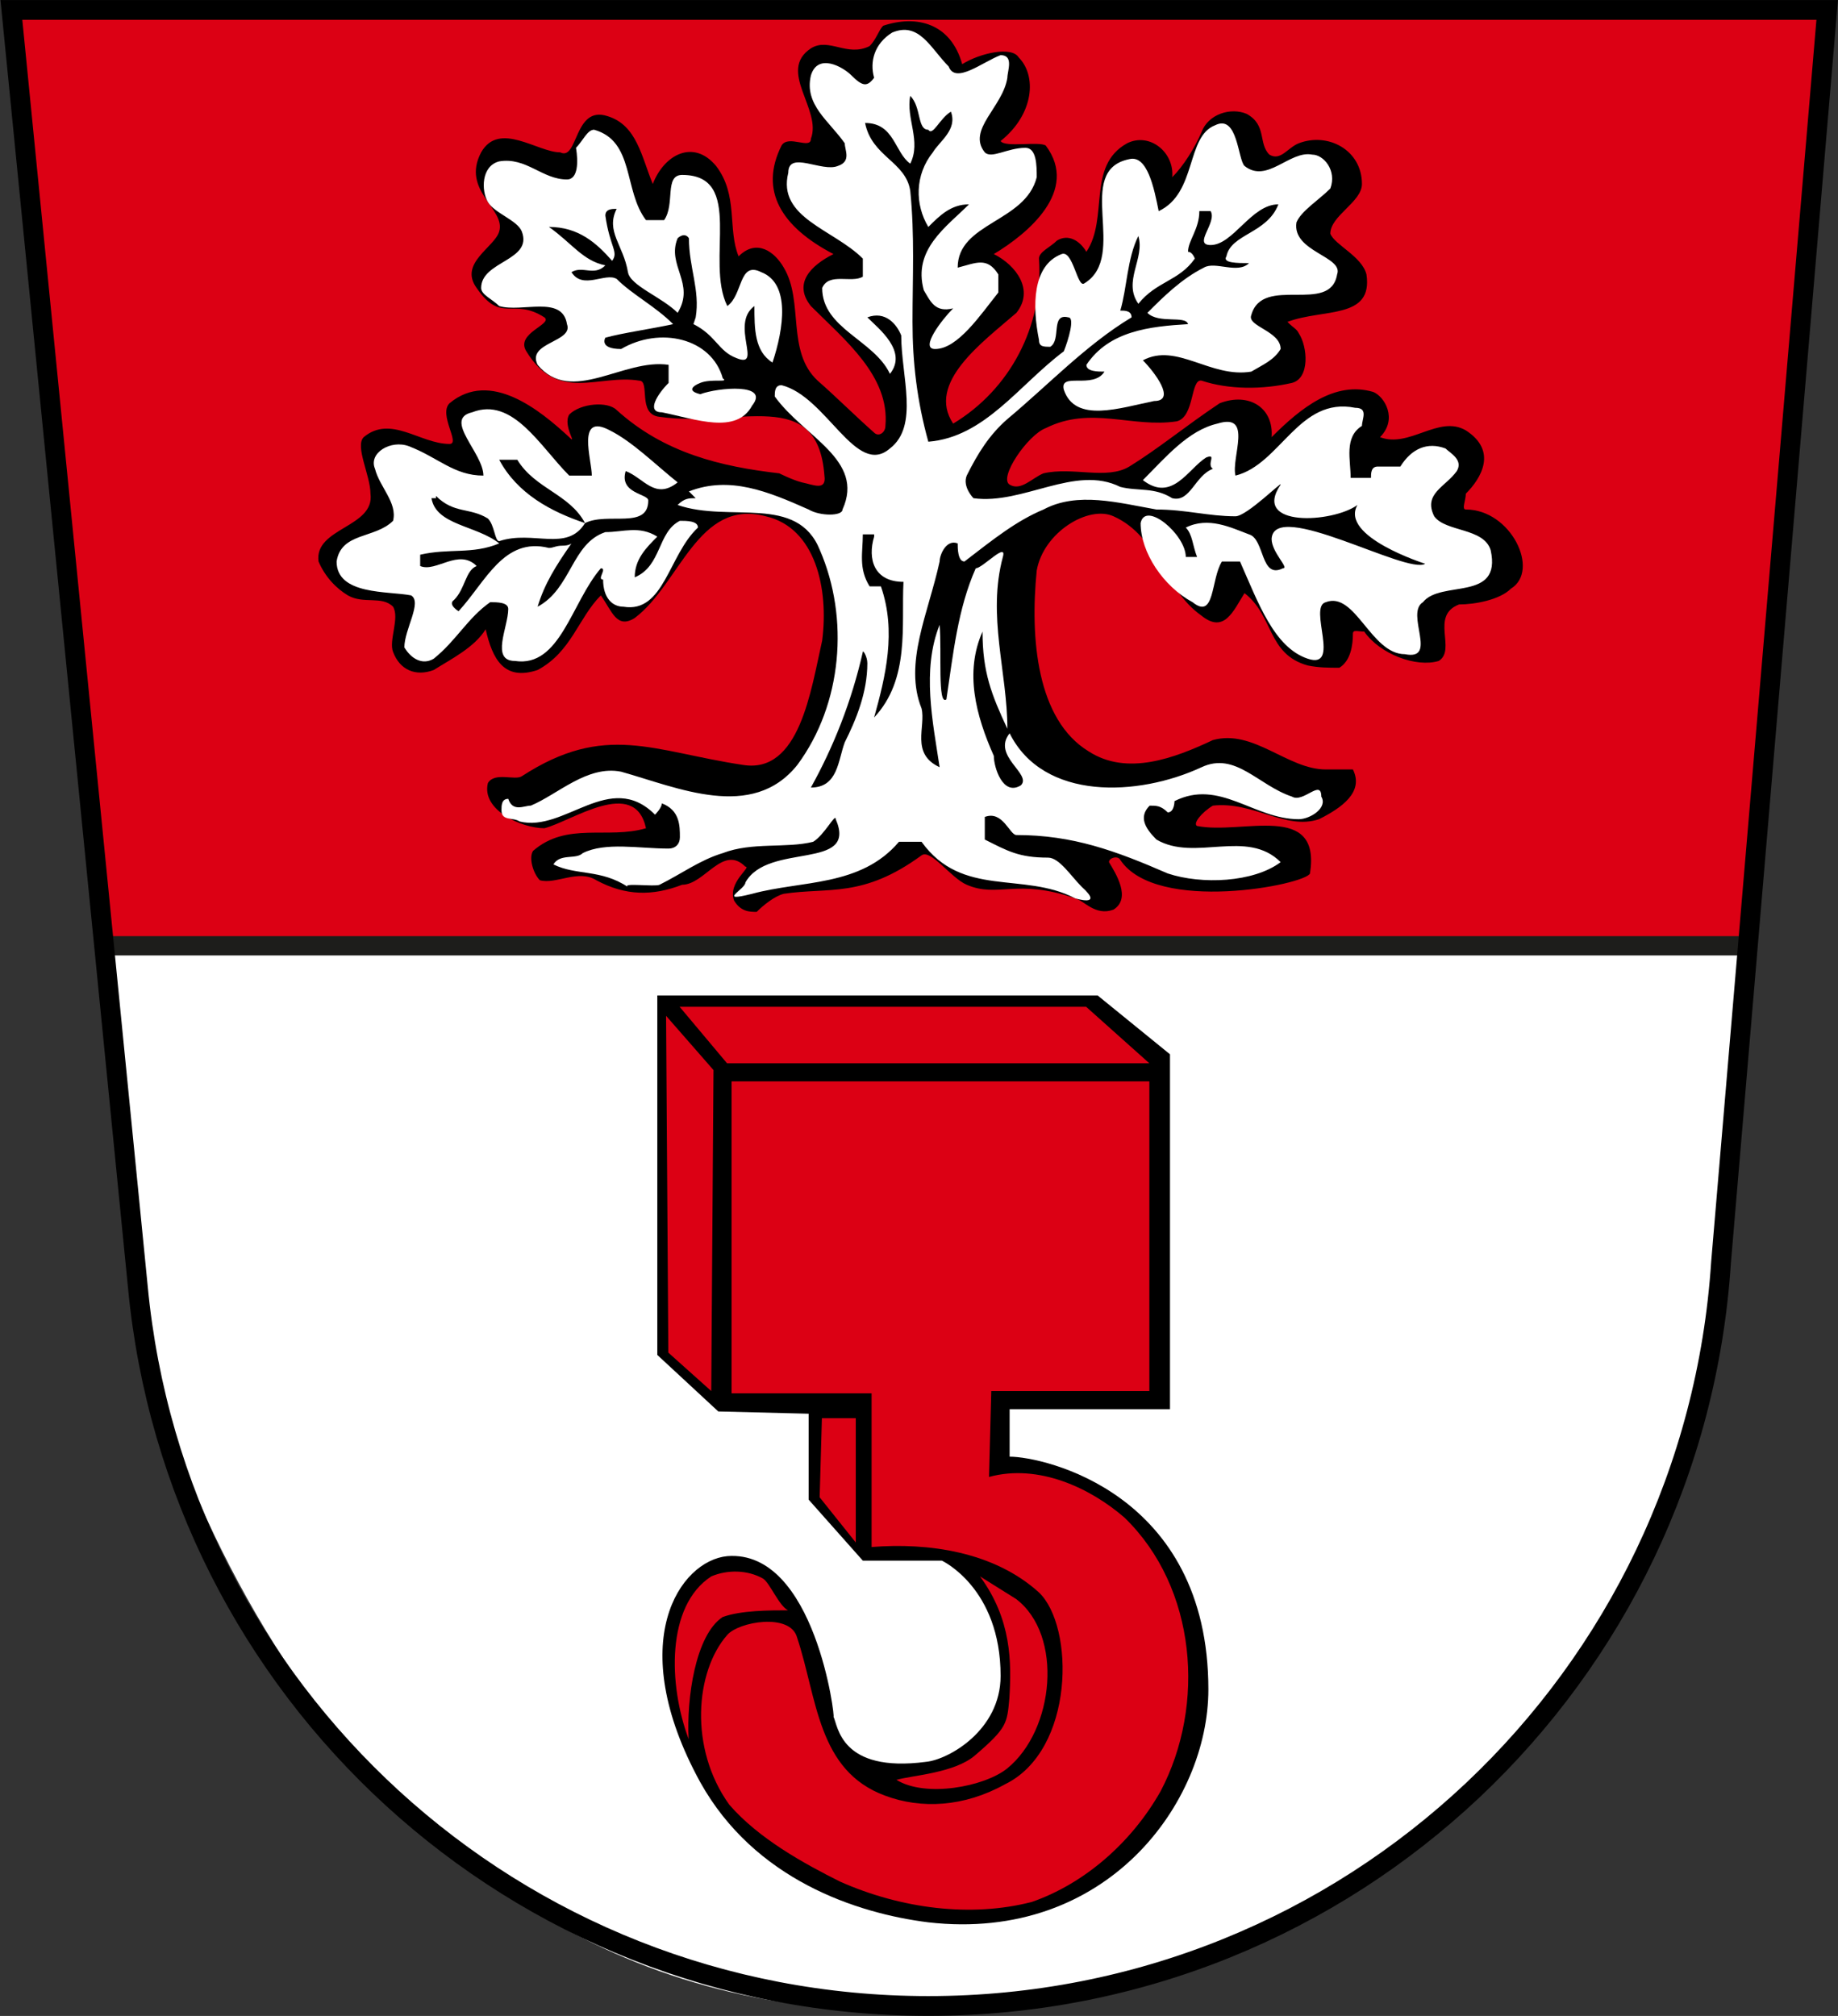 <?xml version="1.0" encoding="UTF-8" standalone="no"?>
<!-- Created with Inkscape (http://www.inkscape.org/) -->

<svg
   xmlns:dc="http://purl.org/dc/elements/1.1/"
   xmlns:cc="http://creativecommons.org/ns#"
   xmlns:rdf="http://www.w3.org/1999/02/22-rdf-syntax-ns#"
   xmlns:svg="http://www.w3.org/2000/svg"
   xmlns="http://www.w3.org/2000/svg"
   xmlns:sodipodi="http://sodipodi.sourceforge.net/DTD/sodipodi-0.dtd"
   xmlns:inkscape="http://www.inkscape.org/namespaces/inkscape"
   version="1.1"
   id="svg2"
   width="930"
   height="1020"
   viewBox="0 0 930 1020"
   sodipodi:docname="CHE Lohn-Ammannsegg COA.svg"
   inkscape:version="0.92.3 (2405546, 2018-03-11)">
  <rect x="0" y="0" width="930" height="1020" fill="#333333" stroke="none"/>
  <defs
     id="defs6" />
  <sodipodi:namedview
     pagecolor="#ffffff"
     bordercolor="#666666"
     borderopacity="1"
     objecttolerance="10"
     gridtolerance="10"
     guidetolerance="10"
     inkscape:pageopacity="0"
     inkscape:pageshadow="2"
     inkscape:window-width="1920"
     inkscape:window-height="1017"
     id="namedview4"
     showgrid="false"
     inkscape:zoom="0.50716541"
     inkscape:cx="964.65796"
     inkscape:cy="27.213102"
     inkscape:window-x="-8"
     inkscape:window-y="-8"
     inkscape:window-maximized="1"
     inkscape:current-layer="svg2" />
  <g
     id="g981"
     transform="translate(-455.26,588.847)">
    <path
       id="path817"
       d="m 507.876,-110.311 h 830.776 l -14.856,192.15 c 0,0 -44.567,317.962 -378.249,345.412 C 611.866,454.7 527.303,89.844 527.303,89.844 Z"
       inkscape:connector-curvature="0"
       style="fill:#ffffff;stroke-width:1" />
    <path
       id="path819"
       d="m 461.024,-583.823 46.853,473.511 h 830.776 l 41.139,-473.511 z"
       inkscape:connector-curvature="0"
       style="fill:#dc0014;stroke-width:1" />
    <path
       id="path821"
       d="m 461.024,-583.823 h 918.768 l -41.139,473.511 H 507.876 Z"
       inkscape:connector-curvature="0"
       style="fill:none;stroke:#e20613;stroke-width:0.31" />
    <path
       id="path823"
       d="m 762.709,-530.067 c 14.856,4.575 17.141,20.587 22.855,34.312 5.714,-14.869 20.569,-22.875 31.997,-9.15 11.427,14.869 5.714,32.025 11.427,45.75 9.142,-9.15 18.284,-2.287 22.855,5.719 10.285,17.156 1.143,42.319 17.141,57.187 9.142,8.006 18.284,17.156 28.569,26.306 2.286,2.287 5.714,0 5.714,-3.431 2.285,-25.162 -20.569,-43.462 -37.711,-60.619 -9.142,-11.437 0,-20.587 11.427,-26.306 -26.283,-13.725 -37.711,-32.025 -26.283,-54.9 3.428,-5.719 14.856,2.288 14.856,-3.431 5.714,-14.869 -17.141,-34.312 0,-45.75 9.142,-5.719 18.284,4.575 29.711,-1.144 3.428,-3.431 4.571,-8.006 6.856,-10.294 17.141,-5.719 34.282,-1.144 39.996,19.444 9.142,-5.719 25.14,-9.15 28.569,-3.431 9.142,9.15 7.999,28.594 -9.142,42.319 2.285,3.431 19.427,0 22.855,2.287 17.141,22.875 -9.142,44.606 -26.283,54.9 11.427,5.719 20.569,18.3 11.427,29.737 -17.141,14.869 -45.71,35.456 -31.997,56.044 28.569,-17.156 45.71,-49.181 43.424,-83.494 0,-3.431 5.714,-5.719 9.142,-9.15 5.714,-3.431 11.428,0 14.856,5.719 11.428,-17.156 0,-43.462 20.569,-54.9 11.428,-5.719 23.998,4.575 22.855,17.156 5.714,-5.719 11.428,-14.869 14.856,-22.875 3.428,-9.15 14.856,-12.581 22.855,-9.15 10.285,5.719 5.714,14.869 11.427,20.587 5.714,3.431 9.142,-3.431 14.856,-5.719 14.856,-5.719 31.997,3.431 31.997,20.587 0,9.15 -15.998,16.012 -15.998,25.162 2.285,5.719 15.998,11.437 18.284,20.587 3.428,22.875 -21.712,17.156 -39.996,24.019 3.428,3.431 4.571,3.431 5.714,5.719 4.571,6.862 5.714,22.875 -3.428,25.162 -14.856,3.431 -31.997,3.431 -45.71,-1.144 -5.714,-1.144 -3.428,18.3 -12.57,20.587 -22.855,3.431 -43.424,-8.006 -66.279,3.431 -9.142,3.431 -23.998,25.162 -18.284,28.594 5.714,3.431 11.427,-3.431 17.141,-5.719 14.856,-3.431 31.997,3.431 43.424,-3.431 14.856,-9.15 28.569,-20.587 45.71,-32.025 14.856,-5.719 27.426,2.288 26.283,17.156 14.856,-14.869 31.997,-28.594 51.424,-22.875 5.714,2.287 12.57,13.725 3.428,22.875 14.856,5.719 29.711,-11.437 43.424,-3.431 15.998,10.294 7.999,24.019 0,32.025 0,3.431 -2.286,8.006 0,8.006 22.855,0 37.711,30.881 22.855,40.031 -5.714,5.719 -18.284,8.006 -26.283,8.006 -14.856,5.719 -1.143,22.875 -10.285,28.594 -11.428,3.431 -29.711,-3.431 -37.711,-14.869 -3.428,0 -5.713,-1.144 -5.713,1.144 0,5.719 -1.143,13.725 -6.856,17.156 -5.714,0 -10.285,0 -15.999,-1.144 -20.569,-5.719 -17.141,-25.162 -31.997,-36.6 -5.714,9.15 -10.285,20.587 -21.712,11.437 -19.427,-13.725 -21.712,-40.031 -44.567,-50.325 -12.57,-5.719 -35.425,8.006 -38.853,27.45 -3.428,34.312 0,75.487 26.283,91.5 19.427,12.581 43.425,3.431 62.851,-5.719 20.57,-5.719 37.711,14.869 57.137,14.869 h 13.713 c 5.713,11.437 -5.714,19.444 -17.141,25.162 -17.141,5.719 -33.14,-9.15 -53.709,-6.862 -5.714,3.431 -10.285,9.15 -7.999,10.294 22.855,4.575 62.851,-12.581 57.137,24.019 -2.285,5.719 -77.707,20.587 -95.991,-6.862 -1.143,-2.287 -5.714,-1.144 -5.714,1.144 3.428,5.719 11.427,18.3 2.285,24.019 -9.142,3.431 -14.856,-4.575 -19.427,-5.719 -29.711,-10.294 -38.853,0 -54.852,-6.862 -7.999,-3.431 -18.284,-18.3 -22.855,-14.869 -29.711,21.731 -46.853,16.012 -69.707,19.444 -4.571,1.144 -10.285,5.719 -13.713,9.15 -3.428,0 -7.999,0 -11.427,-5.719 -3.428,-9.15 9.142,-17.156 5.714,-17.156 -11.427,-11.437 -20.569,9.15 -31.997,9.15 -14.856,5.719 -28.569,5.719 -43.424,-2.288 -9.142,-5.719 -20.569,2.288 -28.569,0 -3.428,-3.431 -5.714,-11.437 -3.428,-14.869 17.141,-14.869 37.711,-5.719 57.137,-11.437 -5.714,-26.306 -37.711,-3.431 -51.424,0 -11.427,0 -31.997,-9.15 -28.569,-22.875 3.428,-5.719 13.713,-1.144 17.141,-3.431 42.282,-27.45 66.279,-12.581 111.989,-5.719 28.569,4.575 34.282,-37.744 39.996,-62.906 3.428,-26.306 -3.428,-57.187 -28.569,-62.906 -34.282,-9.15 -43.424,34.312 -66.279,51.469 -9.142,5.719 -11.427,-3.431 -17.141,-11.437 -11.427,11.437 -14.856,28.594 -31.997,37.744 -17.141,5.719 -22.855,-5.719 -26.283,-20.587 -5.714,9.15 -17.141,14.869 -26.283,20.587 -9.142,3.431 -17.141,0 -20.569,-9.15 -2.285,-5.719 3.428,-17.156 0,-22.875 -5.714,-5.719 -14.856,-1.144 -22.855,-5.719 -5.714,-3.431 -11.427,-9.15 -14.856,-17.156 -2.286,-17.156 28.569,-17.156 26.283,-34.312 0,-9.15 -7.999,-24.019 -3.428,-28.594 13.713,-11.437 28.569,3.431 43.424,3.431 5.714,0 -5.714,-14.869 0,-20.587 20.569,-17.156 45.71,3.431 60.566,17.156 4.571,4.575 -3.428,-5.719 0,-11.437 5.714,-5.719 19.427,-6.862 23.998,-2.287 23.998,21.731 52.566,28.594 82.278,32.025 0,0 6.856,3.431 11.427,4.575 5.714,1.144 12.57,4.575 11.427,-3.431 -3.428,-45.75 -43.424,-24.019 -83.42,-29.737 -11.427,-1.144 -4.571,-18.3 -10.285,-18.3 -20.569,-3.431 -41.139,11.437 -57.137,-14.869 -5.714,-9.15 13.713,-13.725 9.142,-17.156 -15.998,-10.294 -21.712,3.431 -34.282,-14.869 -9.142,-12.581 9.142,-20.587 11.427,-28.594 3.428,-11.437 -19.427,-20.587 -9.142,-40.031 9.142,-16.012 28.569,0 39.996,0 9.142,4.575 6.856,-24.019 23.998,-18.3"
       inkscape:connector-curvature="0"
       style="stroke-width:1" />
    <path
       id="path825"
       d="m 742.139,-498.042 c -12.57,0 -20.569,-11.437 -34.282,-9.15 -9.142,2.288 -9.142,14.869 -5.714,20.587 3.428,5.719 14.856,9.15 17.141,14.869 5.714,14.869 -20.569,14.869 -20.569,28.594 0,3.431 5.714,5.719 9.142,9.15 11.427,3.431 31.997,-5.719 34.282,9.15 3.428,9.15 -20.569,9.15 -14.856,20.587 17.141,20.587 43.424,-3.431 66.279,0 v 9.15 c -5.714,5.719 -11.427,14.869 -3.428,14.869 17.141,3.431 37.711,11.437 45.71,-3.431 9.142,-11.437 -17.141,-9.15 -26.283,-5.719 -9.142,-2.288 0,-5.719 0,-5.719 5.714,-2.288 14.856,0 11.427,-2.288 -5.714,-20.587 -31.997,-26.306 -51.424,-14.869 -11.427,0 -7.999,-5.719 -7.999,-5.719 7.999,-2.287 23.998,-4.575 34.282,-6.862 -9.142,-9.15 -20.569,-14.869 -28.569,-22.875 -5.714,-3.431 -17.141,5.719 -22.855,-3.431 5.714,-3.431 11.427,2.287 17.141,-3.431 -11.427,-2.287 -17.141,-11.437 -28.569,-19.444 14.856,0 23.998,8.006 31.997,17.156 3.428,-4.575 -1.143,-6.862 -3.428,-22.875 0,-3.431 3.428,-3.431 5.714,-3.431 -5.714,11.437 3.428,18.3 5.714,32.025 1.143,6.862 17.141,12.581 25.14,20.587 9.142,-14.869 -5.714,-24.019 0,-37.744 0,0 3.428,-3.431 5.714,0 0,14.869 5.714,26.306 3.428,40.031 l -1.143,3.431 c -3.428,0 0,0 0,0 11.427,5.719 12.57,13.725 21.712,17.156 13.713,5.719 -3.428,-17.156 9.142,-26.306 0,11.437 0,22.875 9.142,28.594 5.714,-17.156 9.142,-40.031 -5.714,-45.75 -11.427,-5.719 -9.142,11.437 -17.141,17.156 -11.427,-22.875 9.142,-66.337 -22.855,-66.337 -9.142,0 -3.428,14.869 -9.142,22.875 h -9.142 c -11.427,-14.869 -5.714,-40.031 -26.283,-45.75 -3.428,0 -5.714,5.719 -9.142,9.15 1.143,6.862 1.143,16.012 -4.571,16.012"
       inkscape:connector-curvature="0"
       style="fill:#ffffff;stroke-width:1" />
    <path
       id="path827"
       d="m 886.125,-550.654 c -4.571,-4.575 -17.141,-11.437 -20.569,0 -3.428,14.869 9.142,22.875 17.141,34.312 0,3.431 3.428,9.15 -3.428,11.437 -7.999,3.431 -25.14,-8.006 -25.14,3.431 -5.714,22.875 22.855,28.594 37.711,43.462 v 9.15 c -5.714,3.431 -17.141,-2.287 -20.569,5.719 0,20.587 26.283,26.306 34.282,43.462 9.142,-11.437 -5.714,-22.875 -11.427,-28.594 9.142,-3.431 14.856,3.431 17.141,9.15 0,20.587 9.142,45.75 -5.714,57.187 -17.141,14.869 -31.997,-26.306 -54.852,-32.025 -3.428,0 -3.428,3.431 -3.428,5.719 14.856,20.587 45.71,32.025 34.282,57.187 0,3.431 -11.427,3.431 -17.141,0 -20.569,-9.15 -39.996,-17.156 -60.566,-9.15 l 3.428,3.431 c -3.428,0 -5.714,0 -9.142,3.431 26.283,9.15 60.566,-5.719 71.993,22.875 14.856,34.312 11.427,77.775 -11.427,108.656 -22.855,28.594 -60.566,11.437 -89.134,3.431 -17.141,-3.431 -31.997,11.437 -45.71,17.156 -3.428,0 -9.142,3.431 -11.427,-3.431 -3.428,0 -3.428,3.431 -3.428,5.719 0,5.719 5.714,3.431 9.142,5.719 22.855,5.719 45.71,-26.306 68.565,-3.431 0,0 3.428,-3.431 3.428,-5.719 9.142,3.431 9.142,11.437 9.142,17.156 0,3.431 -2.285,5.719 -5.714,5.719 -14.856,0 -31.997,-3.431 -43.424,2.288 -3.428,3.431 -11.427,0 -14.856,5.719 11.427,5.719 23.998,2.287 37.711,11.437 -3.428,-2.287 13.713,0 15.998,-1.144 11.427,-5.719 20.569,-12.581 31.997,-16.012 14.856,-5.719 31.997,-2.288 45.71,-5.719 5.714,-3.431 11.427,-14.869 11.427,-11.437 11.427,26.306 -34.282,11.437 -45.71,32.025 0,3.431 -14.856,10.294 3.428,5.719 25.14,-6.862 54.852,-3.431 74.278,-26.306 h 11.427 c 20.569,28.594 51.424,14.869 77.707,28.594 0,0 14.856,4.575 3.428,-5.719 -5.714,-5.719 -11.428,-14.869 -17.141,-14.869 -14.856,0 -20.569,-3.431 -31.997,-9.15 v -11.437 c 9.142,-3.431 12.57,9.15 15.998,9.15 28.569,0 50.281,8.006 76.564,19.444 17.141,5.719 43.424,4.575 57.137,-5.719 -17.141,-17.156 -43.424,0 -62.851,-11.437 -5.714,-5.719 -9.142,-11.437 -3.428,-17.156 3.428,0 5.714,0 9.142,3.431 3.428,0 3.428,-5.719 3.428,-5.719 22.855,-11.437 39.996,9.15 62.851,9.15 5.714,0 14.856,-5.719 11.427,-11.437 0,-9.15 -9.142,3.431 -14.856,0 -17.141,-5.719 -28.569,-22.875 -45.71,-14.869 -31.997,14.869 -79.992,17.156 -97.133,-17.156 -9.142,11.437 11.427,20.587 5.714,26.306 -9.142,5.719 -13.713,-9.15 -13.713,-14.869 -9.142,-20.587 -14.856,-42.319 -5.714,-62.906 0,20.587 4.571,32.025 12.57,49.181 0,-28.594 -10.285,-57.187 -2.285,-86.925 2.285,-8.006 -10.285,5.719 -13.713,5.719 -9.142,20.587 -11.427,43.462 -14.856,66.337 -4.571,3.431 -2.285,-24.019 -3.428,-37.744 -9.142,22.875 -3.428,49.181 0,72.056 -14.856,-6.862 -6.856,-20.587 -9.142,-29.737 -9.142,-22.875 3.428,-48.037 9.142,-74.344 0,-3.431 3.428,-11.437 9.142,-9.15 0,2.287 0,9.15 3.428,9.15 14.856,-11.437 26.283,-20.587 39.996,-26.306 17.141,-9.15 37.711,-3.431 57.137,0 14.855,0 26.283,3.431 39.996,3.431 5.714,0 23.997,-18.3 22.855,-16.012 -14.856,21.731 26.283,19.444 38.853,10.294 -9.142,16.012 34.283,29.737 34.283,29.737 -9.142,5.719 -76.564,-33.169 -77.707,-12.581 0,6.862 9.142,14.869 5.714,14.869 -11.427,5.719 -9.142,-14.869 -17.141,-17.156 -9.142,-3.431 -20.569,-9.15 -31.997,-3.431 3.428,3.431 3.428,9.15 5.714,14.869 h -5.714 c 0,-11.437 -20.569,-28.594 -22.855,-17.156 0,14.869 11.428,32.025 26.283,40.031 11.428,9.15 9.142,-11.437 14.856,-20.587 h 9.142 c 9.142,20.587 17.141,43.462 34.282,49.181 17.141,5.719 0,-26.306 9.142,-28.594 14.856,-5.719 22.855,26.306 39.996,26.306 17.141,3.431 0,-20.587 9.142,-26.306 9.142,-11.437 39.996,0 34.282,-26.306 -3.428,-11.437 -22.855,-9.15 -28.569,-17.156 -5.714,-11.437 5.714,-14.869 11.428,-22.875 3.428,-5.719 -3.428,-9.15 -5.714,-11.437 -9.142,-3.431 -17.141,0 -22.855,9.15 h -11.427 c -3.428,0 -3.428,3.431 -3.428,5.719 h -10.285 c 0,-9.15 -3.428,-20.587 5.714,-26.306 0,-3.431 3.428,-9.15 -3.428,-9.15 -28.569,-5.719 -37.711,28.594 -60.566,34.312 -2.285,-9.15 9.142,-32.025 -9.142,-26.306 -14.856,3.431 -26.283,17.156 -37.711,28.594 14.856,11.437 22.855,-5.719 31.997,-11.437 5.714,-2.287 0,3.431 3.428,5.719 -9.142,3.431 -11.427,17.156 -20.569,14.869 -9.142,-5.719 -17.141,-3.431 -26.283,-5.719 -22.855,-11.437 -49.138,9.15 -74.278,5.719 0,0 -5.714,-5.719 -3.428,-11.437 5.714,-11.437 11.427,-20.587 20.569,-28.594 20.569,-17.156 39.996,-37.744 62.851,-51.469 0,-3.431 -3.428,-3.431 -5.714,-3.431 3.428,-11.437 3.428,-26.306 9.142,-37.744 3.428,11.437 -7.999,22.875 0,34.312 9.142,-11.437 20.57,-11.437 28.569,-22.875 0,0 -1.143,-3.431 -3.428,-3.431 0,-5.719 5.714,-11.437 5.714,-20.587 h 5.714 c 3.428,5.719 -9.142,17.156 0,17.156 11.428,0 20.57,-20.587 34.282,-20.587 -5.714,14.869 -23.998,14.869 -26.283,26.306 -2.285,3.431 5.714,3.431 11.428,3.431 -5.714,5.719 -17.141,-1.144 -22.855,2.287 -11.427,5.719 -20.569,14.869 -28.569,22.875 5.714,5.719 19.427,1.144 20.57,5.719 -19.427,1.144 -39.996,3.431 -51.424,20.587 0,3.431 5.714,3.431 9.142,3.431 -5.714,9.15 -22.855,0 -20.57,9.15 5.714,17.156 28.569,9.15 45.71,5.719 11.427,0 0,-14.869 -5.714,-20.587 17.141,-9.15 34.282,9.15 54.852,5.719 5.714,-3.431 11.428,-5.719 14.856,-11.437 0,-9.15 -17.141,-11.437 -14.856,-17.156 5.714,-20.587 39.996,0 43.424,-20.587 3.428,-9.15 -22.855,-11.437 -20.569,-26.306 2.285,-5.719 11.428,-11.437 17.141,-17.156 3.428,-9.15 -3.428,-17.156 -9.142,-17.156 -11.428,-2.287 -22.855,14.869 -34.282,5.719 -3.428,-3.431 -3.428,-26.306 -14.856,-20.587 -14.856,5.719 -9.142,34.312 -28.569,43.462 -2.285,-11.437 -5.714,-28.594 -14.856,-26.306 -28.569,5.719 0,49.181 -22.855,62.906 -3.428,2.287 -5.714,-17.156 -11.428,-14.869 -14.856,5.719 -14.856,26.306 -11.427,43.462 0,3.431 2.285,3.431 5.714,3.431 5.714,-3.431 0,-17.156 9.142,-14.869 3.428,0 0,11.437 -2.285,17.156 -22.855,17.156 -39.996,43.462 -68.565,45.75 -5.714,-20.587 -7.999,-40.031 -7.999,-60.619 0,-22.875 1.143,-43.462 -1.143,-66.337 -2.285,-14.869 -19.427,-17.156 -22.855,-34.312 14.856,0 14.856,14.869 22.855,20.587 5.714,-11.437 -2.285,-22.875 0,-34.312 5.714,5.719 3.428,17.156 9.142,17.156 2.285,3.431 5.714,-5.719 11.427,-9.15 3.428,9.15 -5.714,14.869 -9.142,20.587 -9.142,11.437 -9.142,26.306 -2.285,37.744 5.714,-5.719 11.427,-11.437 20.569,-11.437 -11.427,11.437 -28.569,22.875 -22.855,43.462 3.428,5.719 5.714,11.437 14.856,9.15 -5.714,5.719 -17.141,20.587 -9.142,20.587 11.427,0 22.855,-17.156 31.997,-28.594 v -9.15 c -5.714,-9.15 -11.427,-5.719 -20.569,-3.431 0,-22.875 34.282,-22.875 39.996,-45.75 0,-5.719 0,-14.869 -5.714,-14.869 -9.142,0 -17.141,5.719 -20.569,2.287 -9.142,-11.437 9.142,-22.875 11.427,-37.744 0,-3.431 3.428,-11.437 -3.428,-11.437 -9.142,3.431 -22.855,14.869 -26.283,5.719 -9.142,-9.15 -14.856,-22.875 -28.569,-17.156 -9.142,5.719 -11.427,14.869 -9.142,22.875 -3.428,4.575 -5.714,4.575 -11.427,-1.144"
       inkscape:connector-curvature="0"
       style="fill:#ffffff;stroke-width:1" />
    <path
       id="path829"
       d="m 897.553,-317.33 c -3.428,11.437 0,22.875 14.856,22.875 -1.143,21.731 3.428,49.181 -14.856,68.625 5.714,-20.587 11.427,-43.462 3.428,-66.337 h -5.714 c -5.714,-9.15 -3.428,-17.156 -3.428,-26.306 h 5.714"
       inkscape:connector-curvature="0"
       style="stroke-width:1" />
    <path
       id="path831"
       d="m 894.124,-253.28 c 0,14.869 -5.714,28.594 -11.427,40.031 -3.428,9.15 -3.428,22.875 -17.141,22.875 11.427,-20.587 20.569,-43.462 26.283,-68.625 0,-1.144 2.285,2.287 2.285,5.719"
       inkscape:connector-curvature="0"
       style="stroke-width:1" />
    <path
       id="path833"
       d="m 675.86,-337.917 c 9.142,9.15 17.141,5.719 26.283,11.437 3.428,3.431 3.428,11.437 5.714,11.437 17.141,-5.719 34.282,5.719 43.424,-9.15 -17.141,-5.719 -34.282,-14.869 -43.424,-32.025 h 9.142 c 9.142,14.869 26.283,17.156 34.282,32.025 11.427,-5.719 31.997,3.431 31.997,-11.437 0,-3.431 -14.856,-3.431 -11.427,-14.869 9.142,3.431 14.856,14.869 26.283,5.719 -11.427,-9.15 -22.855,-20.587 -34.282,-26.306 -17.141,-9.15 -9.142,14.869 -9.142,22.875 h -11.427 c -14.856,-14.869 -28.569,-40.031 -49.138,-32.025 -14.856,3.431 5.714,20.587 5.714,32.025 -14.856,0 -22.855,-9.15 -37.711,-14.869 -9.142,-3.431 -20.569,3.431 -17.141,11.437 2.285,9.15 11.427,17.156 9.142,26.306 -9.142,9.15 -26.283,5.719 -28.569,20.587 0,17.156 26.283,14.869 37.711,17.156 5.714,3.431 -3.428,17.156 -3.428,26.306 3.428,5.719 9.142,9.15 14.856,5.719 11.427,-9.15 17.141,-20.587 28.569,-28.594 3.428,0 9.142,0 9.142,3.431 0,9.15 -9.142,26.306 3.428,26.306 22.855,3.431 28.569,-29.737 43.424,-46.894 3.428,0 -2.285,5.719 1.143,5.719 0,9.15 4.571,13.725 10.285,13.725 20.569,3.431 22.855,-26.306 37.711,-40.031 0,-3.431 -5.714,-3.431 -9.142,-3.431 -11.427,5.719 -9.142,22.875 -22.855,28.594 0,-9.15 5.714,-14.869 11.427,-20.587 -9.142,-5.719 -17.141,-2.288 -26.283,-2.288 -17.141,5.719 -17.141,28.594 -34.282,37.744 3.428,-11.437 9.142,-20.587 17.141,-32.025 0,0 -1.143,1.144 -4.571,1.144 -3.428,0 -4.571,1.144 -6.856,1.144 -22.855,-5.719 -31.997,17.156 -45.71,32.025 0,0 -5.714,-3.431 -2.285,-5.719 5.714,-5.719 5.714,-14.869 11.427,-17.156 -9.142,-9.15 -20.569,3.431 -28.569,0 v -5.719 c 14.856,-3.431 26.283,0 39.996,-5.719 -11.427,-9.15 -31.997,-9.15 -34.282,-22.875 h 2.285"
       inkscape:connector-curvature="0"
       style="fill:#ffffff;stroke-width:1" />
    <path
       id="path835"
       d="m 787.849,-85.149 h 222.835 l 36.568,29.737 v 179.568 h -81.135 v 24.019 c 17.141,0 100.562,18.3 100.562,117.806 0,57.187 -51.424,128.1 -141.701,117.806 -36.568,-4.575 -87.991,-21.731 -115.417,-70.912 -38.853,-70.912 -10.285,-112.087 13.713,-114.375 44.567,-3.431 54.852,83.494 53.709,81.206 2.286,4.575 3.428,28.594 46.853,22.875 11.427,-1.144 37.711,-16.012 37.711,-43.462 0,-44.606 -29.711,-58.331 -29.711,-58.331 H 891.839 L 864.413,169.907 V 126.444 L 818.703,125.301 787.849,96.707 Z"
       inkscape:connector-curvature="0"
       style="stroke-width:1" />
    <g
       id="g849"
       style="fill:#dc0014;stroke-width:0.087"
       transform="matrix(11.427,0,0,11.437,-2598.107,-592.973)">
      <path
         id="path837"
         d="m 303.6,63.1 h 1.5 v 5.5 l -1.6,-2 z"
         inkscape:connector-curvature="0"
         style="stroke-width:0.087" />
      <path
         id="path839"
         d="m 296.7,45.3 2.1,2.4 -0.1,14.2 -1.9,-1.7 z"
         inkscape:connector-curvature="0"
         style="stroke-width:0.087" />
      <path
         id="path841"
         d="m 297.3,44.9 h 18 l 2.8,2.5 h -18.7 z"
         inkscape:connector-curvature="0"
         style="stroke-width:0.087" />
      <path
         id="path843"
         d="M 299.6,48.2 V 62 h 6.2 v 6.8 c 2.5,-0.2 5.4,0.2 7.4,2 1.6,1.5 1.6,7 -1.5,8.5 -1.8,1 -3.7,1.1 -5.3,0.5 -3,-1.1 -3,-4.3 -3.9,-7 -0.3,-1.1 -2.6,-0.7 -3.1,-0.1 -1.4,1.6 -1.7,5 0.1,7.5 1.3,1.5 3.3,2.6 4.9,3.4 2.7,1.2 5.8,1.6 8.5,0.9 2.3,-0.8 4.4,-2.6 5.7,-4.9 2,-3.8 1.6,-9 -1.6,-12.1 -1.5,-1.3 -3.8,-2.4 -6,-1.8 l 0.1,-3.8 h 7 V 48.2 Z"
         inkscape:connector-curvature="0"
         style="stroke-width:0.087" />
      <path
         id="path845"
         d="m 312.2,71.1 -1.6,-1 c 1.4,1.9 1.4,3.8 1.3,5.4 -0.1,1.1 -0.1,1.3 -1.5,2.5 -0.9,0.8 -2.8,0.9 -3.5,1.1 1.3,0.8 3.9,0.3 4.9,-0.5 2.1,-1.7 2.5,-5.9 0.4,-7.5"
         inkscape:connector-curvature="0"
         style="stroke-width:0.087" />
      <path
         id="path847"
         d="m 301,70.2 c -0.7,-0.4 -1.6,-0.4 -2.3,-0.1 -2,1.3 -1.9,4.8 -1,7.2 -0.1,-1.8 0.3,-4.6 1.5,-5.4 0.8,-0.3 2.1,-0.3 2.9,-0.3 -0.4,-0.2 -0.8,-1.2 -1.1,-1.4"
         inkscape:connector-curvature="0"
         style="stroke-width:0.087" />
    </g>
    <path
       id="path851"
       d="M 507.876,-110.311 H 1338.652"
       inkscape:connector-curvature="0"
       style="fill:none;stroke:#1d1d1b;stroke-width:9.754;stroke-miterlimit:4;stroke-dasharray:none" />
    <path
       id="path853"
       d="M 1379.791,-583.823 H 920.408 461.024 l 63.994,646.217 c 19.427,204.731 190.839,363.712 399.961,363.712 213.693,0 387.391,-165.843 401.104,-376.293 z"
       inkscape:connector-curvature="0"
       style="fill:none;stroke:#1d1d1b;stroke-width:1.369" />
    <path
       id="path855"
       d="M 1379.791,-583.823 H 920.408 461.024 l 63.994,646.217 c 19.427,204.731 190.839,363.712 399.961,363.712 213.693,0 387.391,-165.843 401.104,-376.293 z"
       inkscape:connector-curvature="0"
       style="fill:none;stroke:#000000;stroke-width:10.005;stroke-miterlimit:4;stroke-dasharray:none" />
  </g>
</svg>
